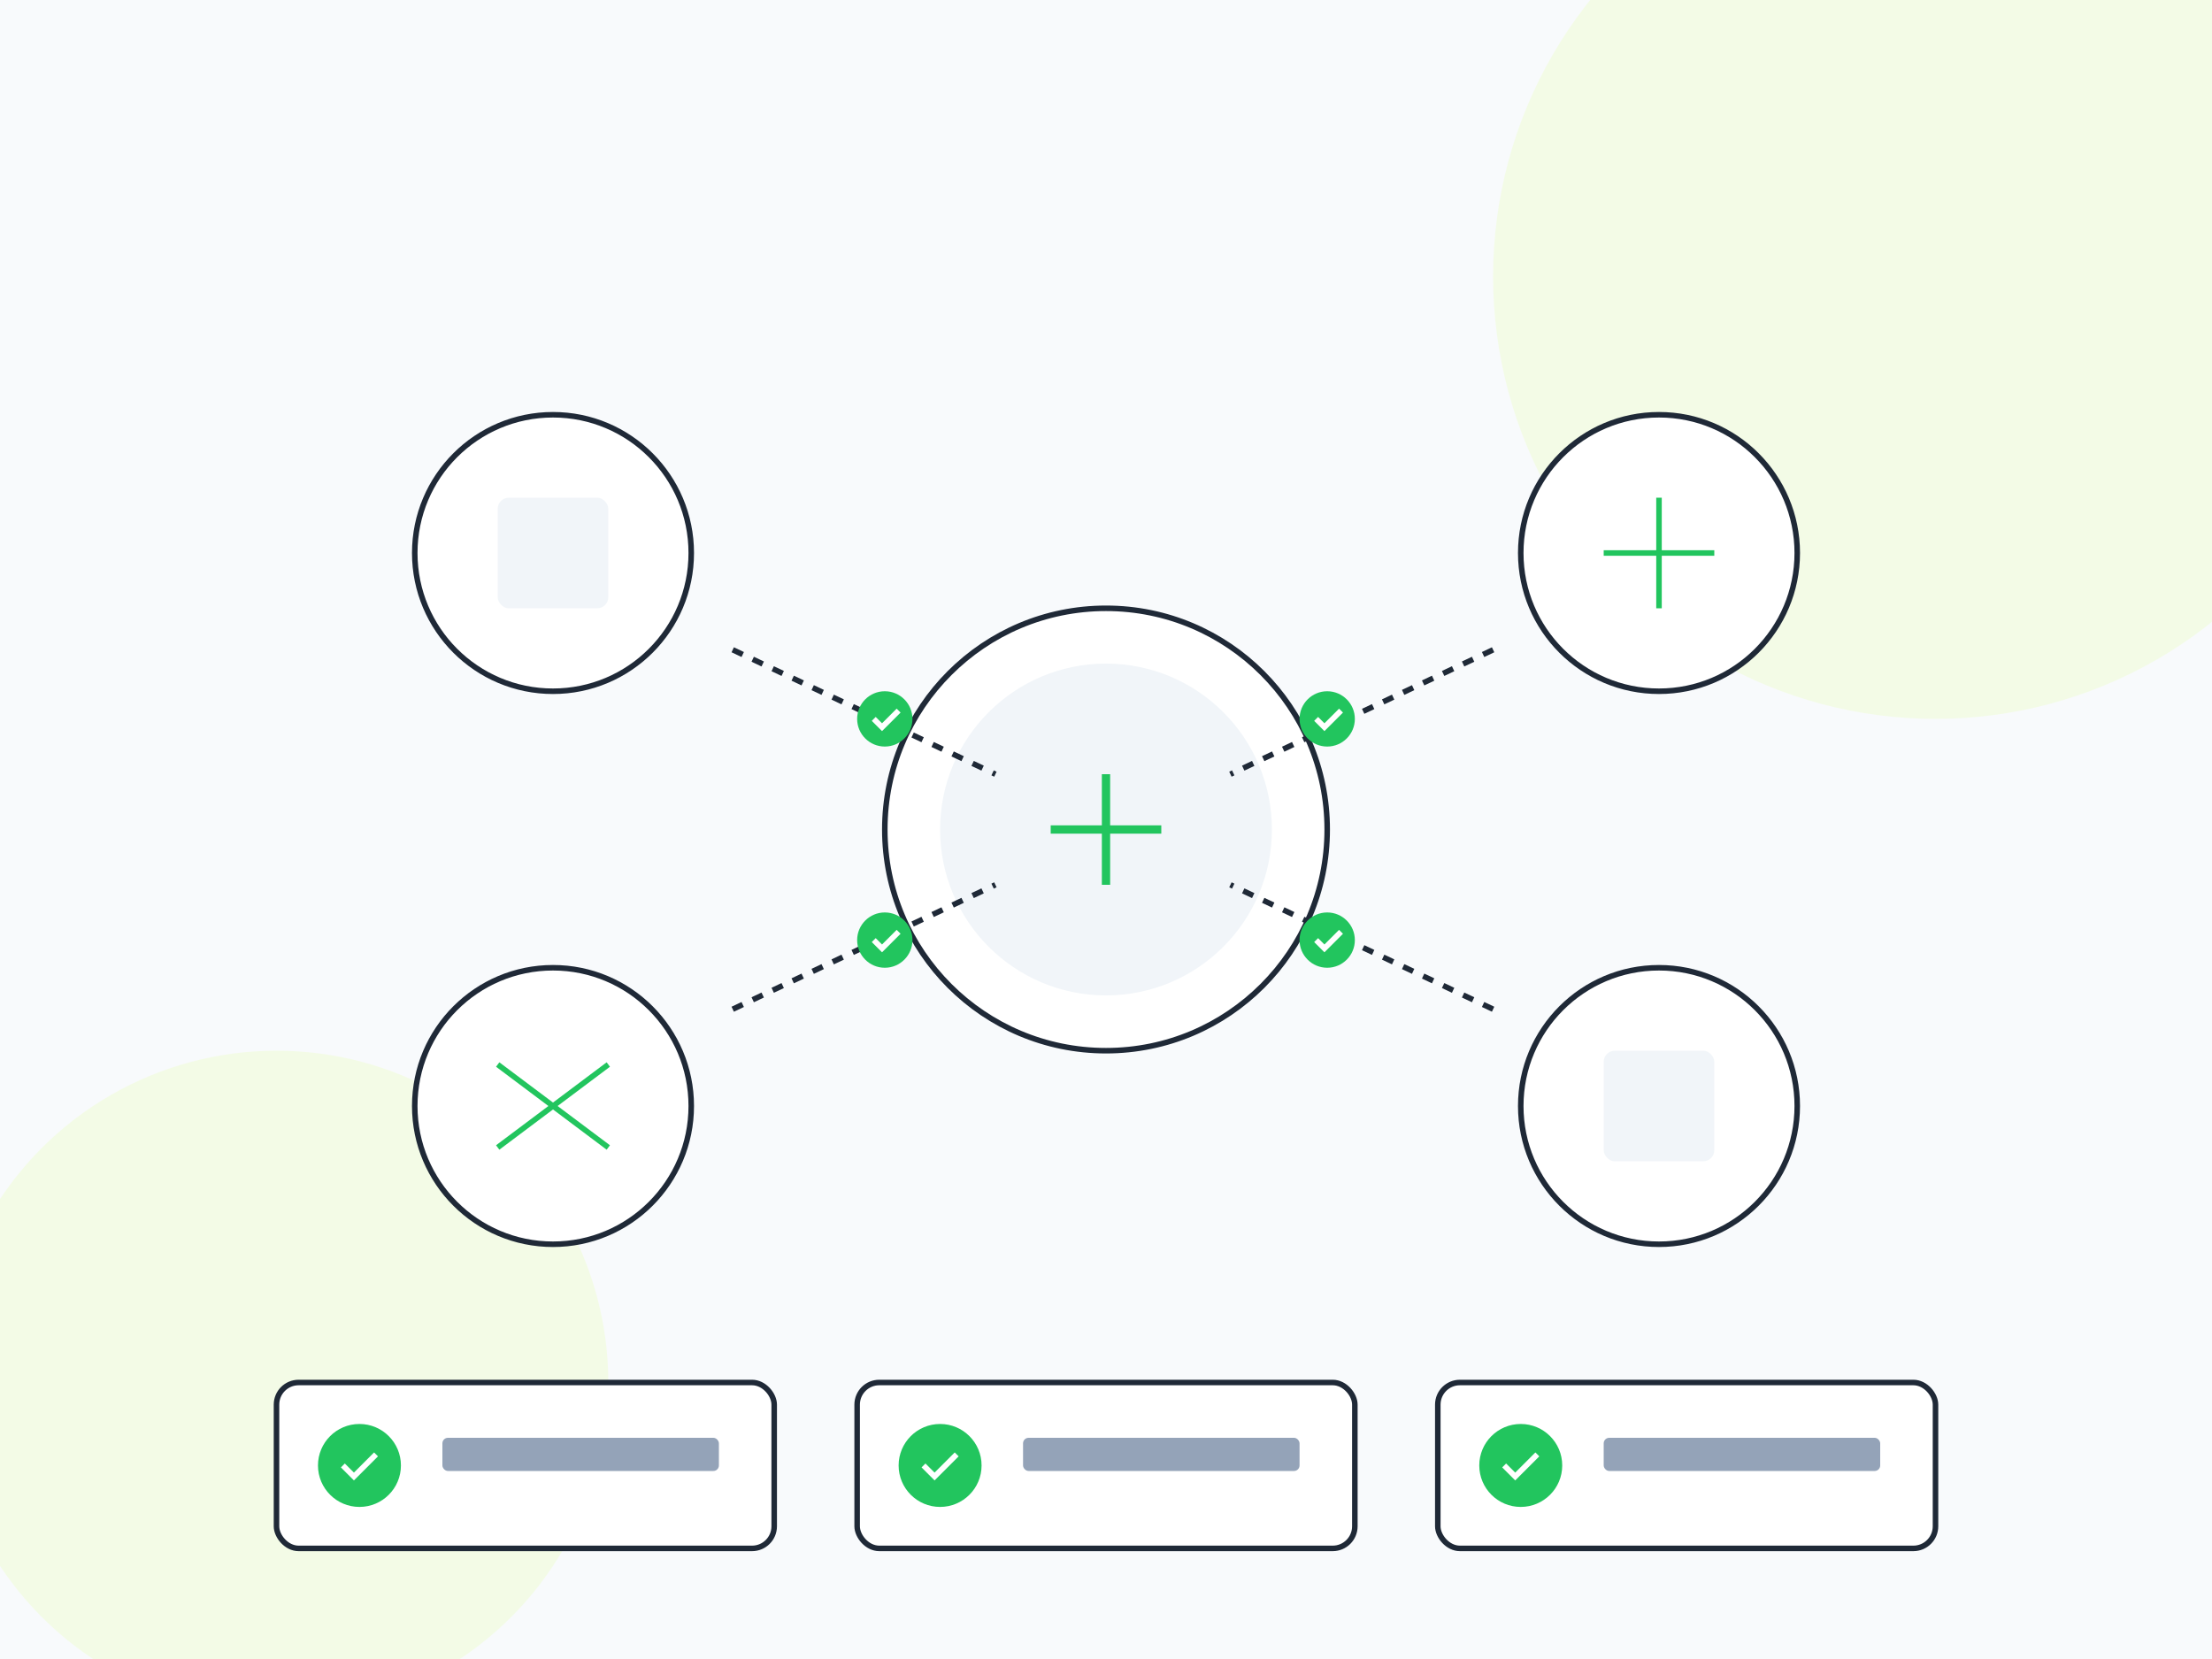 <svg width="800" height="600" viewBox="0 0 800 600" fill="none" xmlns="http://www.w3.org/2000/svg">
  <!-- Background Shapes -->
  <path d="M0 0h800v600H0z" fill="#F8FAFC"/>
  <circle cx="700" cy="100" r="160" fill="#E6FFB1" fill-opacity="0.3"/>
  <circle cx="100" cy="500" r="120" fill="#E6FFB1" fill-opacity="0.3"/>
  
  <!-- Central Hub -->
  <circle cx="400" cy="300" r="80" fill="#FFFFFF" stroke="#1F2937" stroke-width="2"/>
  <circle cx="400" cy="300" r="60" fill="#F1F5F9"/>
  <path d="M380 300h40M400 280v40" stroke="#22C55E" stroke-width="3"/>
  
  <!-- Connected Systems -->
  <circle cx="200" cy="200" r="50" fill="#FFFFFF" stroke="#1F2937" stroke-width="2"/>
  <rect x="180" y="180" width="40" height="40" rx="4" fill="#F1F5F9"/>
  
  <circle cx="600" cy="200" r="50" fill="#FFFFFF" stroke="#1F2937" stroke-width="2"/>
  <path d="M580 200h40M600 180v40" stroke="#22C55E" stroke-width="2"/>
  
  <circle cx="200" cy="400" r="50" fill="#FFFFFF" stroke="#1F2937" stroke-width="2"/>
  <path d="M180 385l40 30M180 415l40-30" stroke="#22C55E" stroke-width="2"/>
  
  <circle cx="600" cy="400" r="50" fill="#FFFFFF" stroke="#1F2937" stroke-width="2"/>
  <rect x="580" y="380" width="40" height="40" rx="4" fill="#F1F5F9"/>
  
  <!-- Connection Lines -->
  <path d="M265 235l95 45M540 235l-95 45" stroke="#1F2937" stroke-width="2" stroke-dasharray="4 4"/>
  <path d="M265 365l95-45M540 365l-95-45" stroke="#1F2937" stroke-width="2" stroke-dasharray="4 4"/>
  
  <!-- Progress Indicators -->
  <circle cx="320" cy="260" r="10" fill="#22C55E"/>
  <path d="M316 260l3 3 6-6" stroke="#FFFFFF" stroke-width="2"/>
  
  <circle cx="480" cy="260" r="10" fill="#22C55E"/>
  <path d="M476 260l3 3 6-6" stroke="#FFFFFF" stroke-width="2"/>
  
  <circle cx="320" cy="340" r="10" fill="#22C55E"/>
  <path d="M316 340l3 3 6-6" stroke="#FFFFFF" stroke-width="2"/>
  
  <circle cx="480" cy="340" r="10" fill="#22C55E"/>
  <path d="M476 340l3 3 6-6" stroke="#FFFFFF" stroke-width="2"/>
  
  <!-- Status Cards -->
  <rect x="100" y="500" width="180" height="60" rx="8" fill="#FFFFFF" stroke="#1F2937" stroke-width="2"/>
  <circle cx="130" cy="530" r="15" fill="#22C55E"/>
  <path d="M124 530l4 4 8-8" stroke="#FFFFFF" stroke-width="2"/>
  <rect x="160" y="520" width="100" height="12" rx="2" fill="#94A3B8"/>
  
  <rect x="310" y="500" width="180" height="60" rx="8" fill="#FFFFFF" stroke="#1F2937" stroke-width="2"/>
  <circle cx="340" cy="530" r="15" fill="#22C55E"/>
  <path d="M334 530l4 4 8-8" stroke="#FFFFFF" stroke-width="2"/>
  <rect x="370" y="520" width="100" height="12" rx="2" fill="#94A3B8"/>
  
  <rect x="520" y="500" width="180" height="60" rx="8" fill="#FFFFFF" stroke="#1F2937" stroke-width="2"/>
  <circle cx="550" cy="530" r="15" fill="#22C55E"/>
  <path d="M544 530l4 4 8-8" stroke="#FFFFFF" stroke-width="2"/>
  <rect x="580" y="520" width="100" height="12" rx="2" fill="#94A3B8"/>
</svg> 